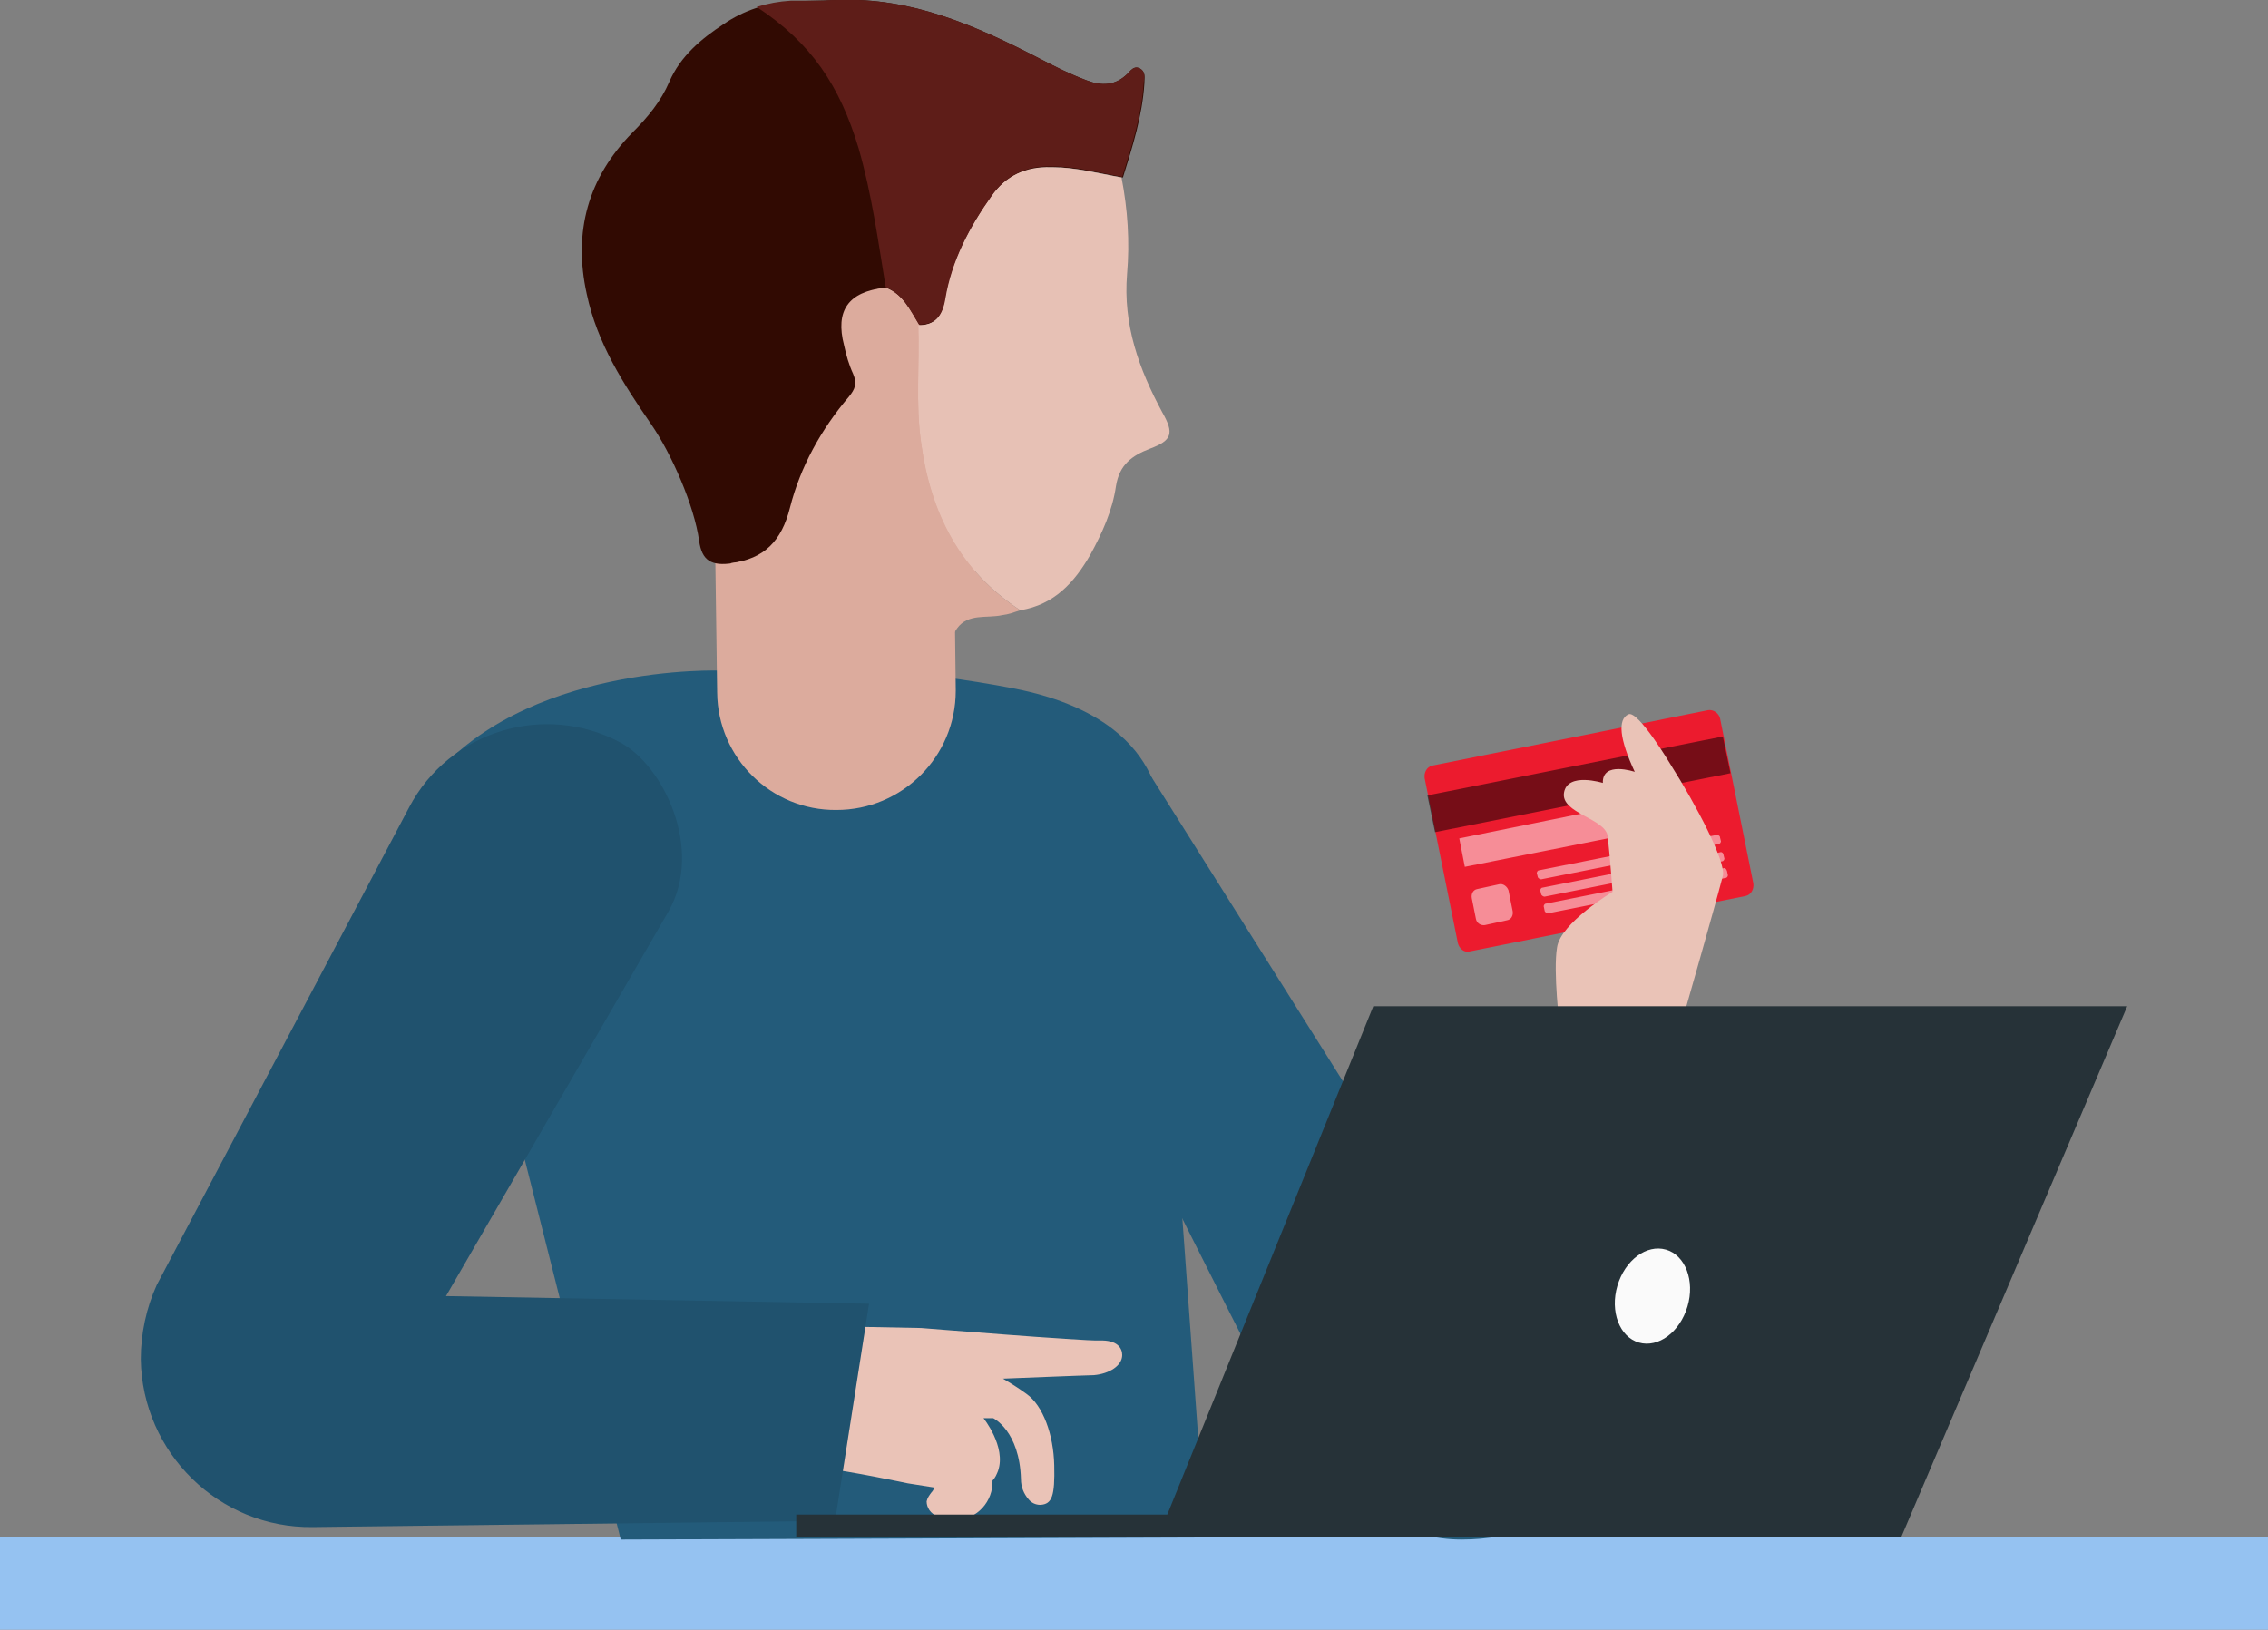 <svg version="1.1" id="Layer_1" xmlns="http://www.w3.org/2000/svg" x="0" y="0" viewBox="0 0 327 235" xml:space="preserve"><rect x="0" y="0" width="327" height="235" fill="#808080" stroke="none"/><style>.st3 {
          opacity: 0.5;
          fill: #fff;
        }
        .st4 {
          fill: #235b7a;
        }
        .st5 {
          fill: #dcab9d;
        }
        .st7 {
          fill: #263238;
        }
        .st8 {
          fill: #eac3b7;
        }</style><path fill="#95c2f1" d="M0 221.7h327V235H0z"/><path d="M246.3 102.4l-39.8 8c-.8.2-1.2 1-1.1 1.8l4.8 23.8c.2.8.9 1.4 1.7 1.2l39.8-8c.8-.2 1.2-1 1.1-1.8l-4.8-23.8c-.2-.8-1-1.3-1.7-1.2z" fill="#ec1b2e"/><path opacity=".5" d="M205.8 114.7l1.1 5.3 42.6-8.5-1.1-5.3z"/><path class="st3" d="M210.4 120.9l.8 4.1 26.1-5.2-.8-4.2zM216.2 127.5l-3.2.7c-.6.1-.9.7-.8 1.3l.6 3c.1.6.7 1 1.3.9l3.2-.7c.6-.1.9-.7.8-1.3l-.6-3c-.2-.6-.8-1-1.3-.9zM247.5 120.4l-25.6 5.1c-.2 0-.4.3-.3.5l.1.4c0 .2.3.4.5.4l25.6-5.1c.2 0 .4-.3.3-.5l-.1-.4c0-.3-.3-.4-.5-.4zM248 122.9l-25.6 5.1c-.2 0-.4.3-.3.5l.1.4c0 .2.3.4.5.4l25.6-5.1c.2 0 .4-.3.3-.5l-.1-.4c0-.3-.3-.5-.5-.4zM248.5 125.2l-25.6 5.1c-.2 0-.4.3-.3.5l.1.5c0 .2.3.4.5.4l25.6-5.1c.2 0 .4-.3.3-.5l-.1-.5c-.1-.3-.3-.5-.5-.4z"/><path class="st4" d="M75.1 165l-27-27.1L61.7 113C75.3 95.6 104 96.7 104 96.7c14.2-1 28.4-.1 42.3 2.6 22.8 4.5 21 19.5 21 19.5l3.1 55.9 3.4 47-84.3.3-14.4-57"/><path class="st5" d="M120.6 116.8c9.5 0 17.2-7.7 17.2-17.2v-.2l-.2-16.4s13.8-1.4 14.7-15.1.3-45.2.3-45.2c-15.5-7.7-33.8-6.4-48.1 3.4l-2.1 1.5 1 72.3c.1 9.4 7.8 17 17.2 16.9z"/><path d="M137.7 82.8c-6.3-.2-12.4-2.3-17.6-6 0 0 3.7 10.1 17.4 9.6l.2-3.6z" fill="#ddac9e"/><path class="st7" d="M152.7 26.2s-8.3 4.2-19.2-1c-7.1-3.4-15.5-5-17.3-3.5-1.8 1.5-2 8.8-9 11.1 0 0 .8 14-4.8 13.6-5.6-.4-2.5-22.1-2.5-22.1l13.5-6.9 14.8-3.1 14.1 1.7 10.9 2.8-.5 7.4z"/><path class="st8" d="M103.3 41.8c-.2-.1-9.2-3.3-9.5 6.1-.2 9.4 9.2 7.6 9.3 7.4 0-.3.2-13.5.2-13.5z"/><path class="st7" d="M98.5 12.5c2.2-.6 4.6.2 5.8 2.2-.8-.6-1.7-1.2-2.7-1.6-1-.3-2-.5-3.1-.6zM104.2 6.9c.2 0-.1 2 .2 4.3.3 1.4.7 2.8 1.3 4.1 0 0-.4-.3-.8-1-.5-.9-.8-1.9-1-3-.2-1.5-.2-3 .3-4.4z"/><path class="st8" d="M122.4 191.3l10.4.2s23.5 1.9 25.7 1.8c2.6-.1 3.3 1.1 3.3 2.1 0 1.5-1.8 2.7-4.1 2.9-.8 0-13.1.5-13.1.5 1.2.7 2.3 1.4 3.4 2.2 2.4 1.7 3.9 5.9 4 10.3.1 4.4-.3 5.6-2 5.7-.7 0-1.3-.3-1.7-.8-.7-.8-1.1-1.8-1.1-2.9-.2-7-4-8.8-4-8.8h-1.4s3.3 4.1 2.1 7.6c-.2.5-.4 1-.8 1.4.1 3-2.2 5.6-5.3 5.7-.9 0-1.9-.2-2.7-.6-.9-.3-1.5-1.2-1.5-2.1.1-.5.4-.9.7-1.3.2-.2.3-.4.4-.7l-3.8-.6s-8.5-1.8-12.3-2.2M224.9 148.2s-1-8.1-.4-11.6c.5-3.5 8-8 8-8s-.4-5.4-.7-8-6.8-3.3-6.3-6.3 5.6-1.4 5.6-1.4c-.1-3.2 4.6-1.6 4.6-1.6-2.2-4.7-2.5-7.6-.9-8.3 1.4-.6 6.1 7.3 6.1 7.3 3.6 5.7 8 14 7.5 16-1.3 5-5.6 20-5.6 20l-17.9 1.9z"/><path d="M164.4 9.9c-.9-.5-1.4.3-1.8.7-1.8 1.8-3.8 1.8-5.9 1-2.4-.9-4.6-2-6.9-3.2-9.1-4.7-18.4-8.8-28.9-8.4-2.6.1-4.7.1-6.8.2-3.5.2-6.9 1.3-9.8 3.3-3.2 2.1-6.2 4.6-7.8 8.3-1.2 2.8-3.1 5.1-5.3 7.3-6.4 6.5-8.6 14.3-6.6 23.3 1.5 7.1 5.3 13 9.3 18.8 2.9 4.2 6.2 11.7 6.9 16.8.4 2.8 1.7 3.7 4.9 3.2 4.8-.6 7.3-3.2 8.5-8 1.5-5.9 4.5-11.3 8.5-16 .9-1.1 1.2-1.9.6-3.3-.6-1.3-1-2.7-1.3-4.1-1.3-5 .6-7.7 5.8-8.3 2.5 1 3.5 3.3 4.8 5.4 2.4 0 3.4-1.3 3.8-3.7.9-5.5 3.5-10.4 6.7-14.9 2.1-3 5-4.3 8.6-4.2 3.5 0 6.8.9 10.2 1.5 1.4-4.5 2.8-8.9 3.1-13.6 0-.8.2-1.6-.6-2.1z" fill="#310a02"/><path d="M132.4 46.9c2.4 0 3.4-1.3 3.8-3.7.9-5.5 3.5-10.4 6.7-14.9 2.1-3 5-4.3 8.6-4.2 3.5 0 6.8.9 10.2 1.5.9 4.6 1.2 9.3.8 13.9-.6 7.3 1.7 13.7 5.1 20 1.7 3 1.4 4-1.8 5.2-2.6 1-4.4 2.3-4.9 5.4-.5 3.5-2 6.8-3.7 9.9-2.3 4-5.2 7.2-10.1 8-8.7-5.7-13-14-14.3-24.2-.8-5.7-.2-11.3-.4-16.9z" fill="#e7c1b5"/><path class="st5" d="M132.4 46.9c.2 5.6-.4 11.3.4 16.9 1.4 10.2 5.6 18.5 14.3 24.2-.9.3-1.7.6-2.6.7-2.2.5-4.9-.3-6.5 1.9-2 2.9-2.9 6.2-2.8 9.8-.8 1.3-.6 2.7-.5 4.1-7.7-3.7-14.8-8.5-22.3-12.6-.7-.4-1.3-1-2.1-1.3-4.7-1.5-6.5-4.5-4.9-9.4 4.8-.6 7.3-3.2 8.5-8 1.5-5.9 4.5-11.3 8.5-16 .9-1.1 1.2-1.9.6-3.3-.6-1.3-1-2.7-1.3-4.1-1.3-5 .6-7.7 5.8-8.3 2.5 1 3.6 3.3 4.9 5.4z"/><path class="st4" d="M214.3 148.9l-4.2 33.2-45.5-72.3s5.3 64.4 4.5 63.1c-.5-.7 16.2 32.2 16.4 32.5 0 0 9.7 16.6 25.2 16.6s23.6-10.8 24.3-17.9 4.7-53.3 4.7-53.3l-25.4-1.9zM120.4 219.3l-75.3.9c-13.5.2-24.6-10.7-24.8-24.2 0-3.7.8-7.4 2.3-10.7L59 116.4c5.8-11 19.5-15.2 30.5-9.3 6.1 3.3 12 15.3 6.9 24.3l-32.1 55.5 61 1.1-4.9 31.3z"/><path d="M120.4 219.3l-75.3.9c-13.5.2-24.6-10.7-24.8-24.2 0-3.7.8-7.4 2.3-10.7L59 116.4c5.8-11 19.5-15.2 30.5-9.3 6.1 3.3 12 15.3 6.9 24.3l-32.1 55.5 61 1.1-4.9 31.3z" opacity=".1"/><g id="freepik--Device--inject-277"><path class="st7" d="M198 145.1l-29.7 73.3h-53.5v3.3h159.3l32.6-76.6z"/><path d="M243.3 188.4c-1.1 3.7-4.2 6-7 5.2-2.8-.8-4.2-4.5-3.1-8.2 1.1-3.7 4.2-6 7-5.2 2.8.8 4.2 4.5 3.1 8.2z" fill="#fafafa"/></g><path d="M164.4 9.9c-.9-.5-1.4.3-1.8.7-1.8 1.8-3.8 1.8-5.9 1-2.4-.9-4.6-2-6.9-3.2-9.1-4.7-18.4-8.8-28.9-8.4-.7 0-1.4 0-2.1.1H114c-1.7.1-3.3.4-4.9.9 7.9 5.2 12 11.4 14.7 20.4 1.9 6.6 2.8 13.3 3.9 20 2.5 1 3.5 3.3 4.8 5.4 2.4 0 3.4-1.3 3.8-3.7.9-5.5 3.5-10.4 6.7-14.9 2.1-3 5-4.3 8.6-4.2 3.5 0 6.8.9 10.2 1.5 1.4-4.5 2.8-8.9 3.1-13.6.1-.7.3-1.5-.5-2z" fill="#5e1d18"/></svg>